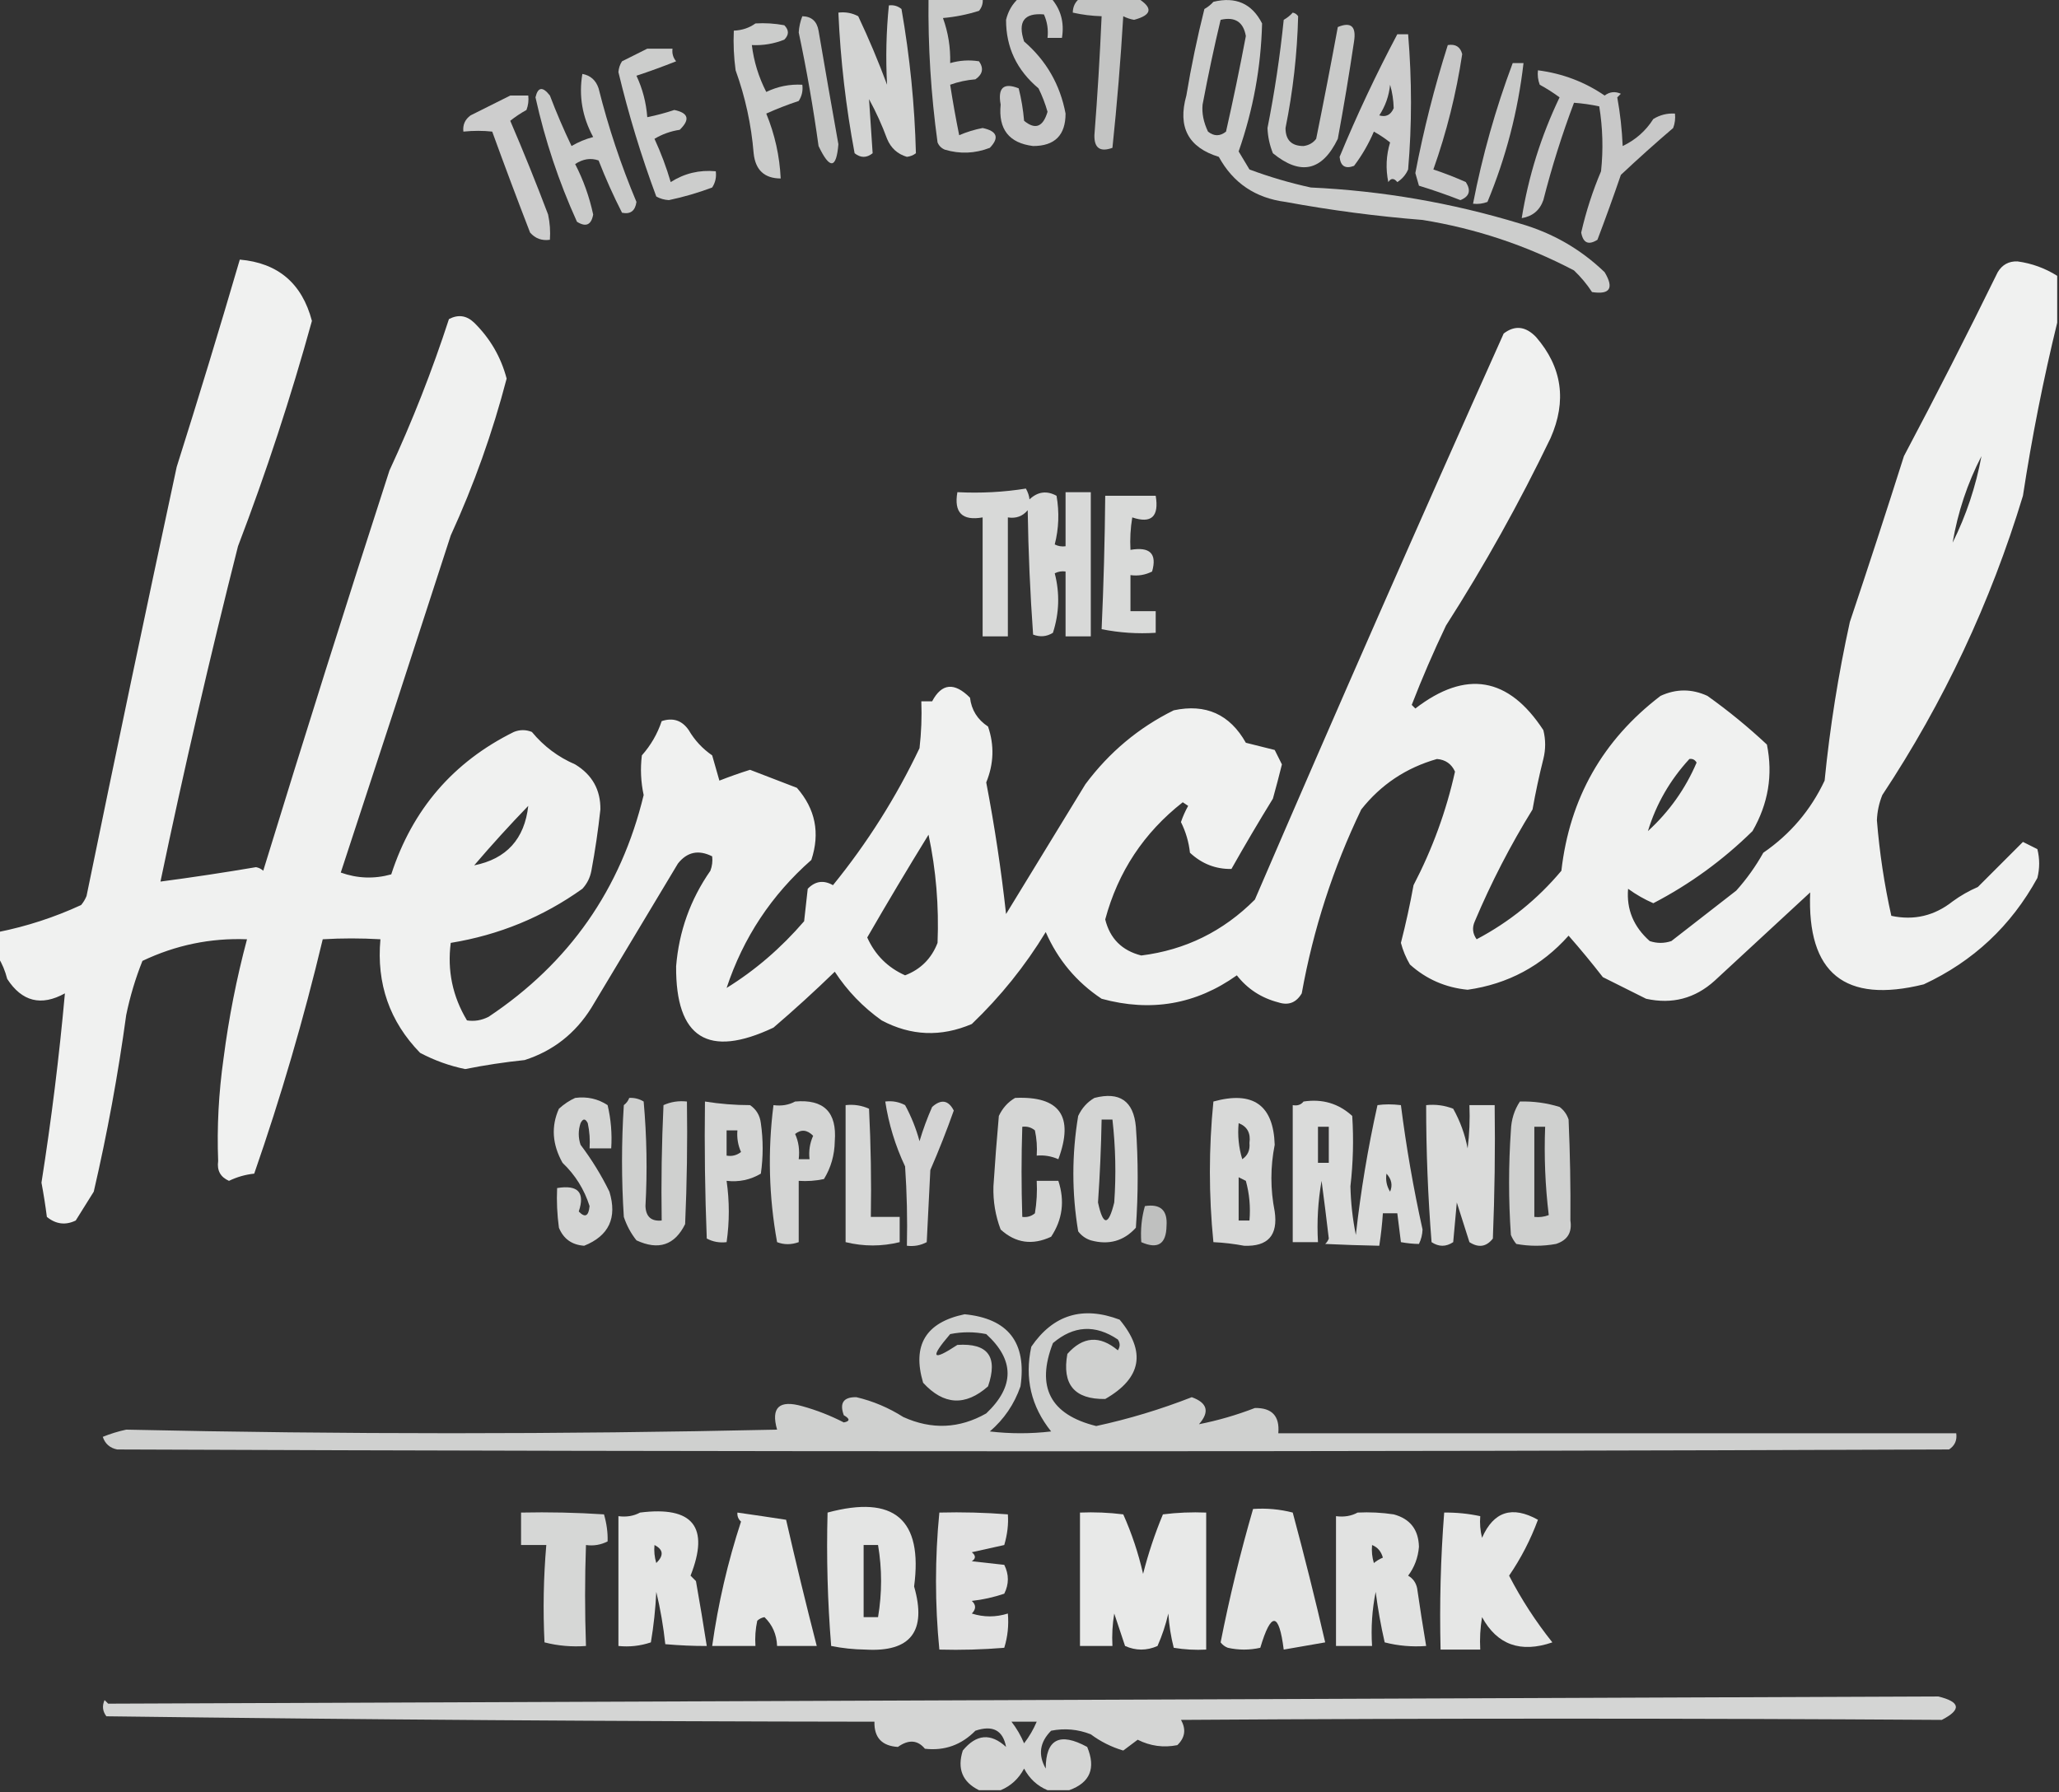 <?xml version="1.0" encoding="UTF-8"?>
<!DOCTYPE svg PUBLIC "-//W3C//DTD SVG 1.1//EN" "http://www.w3.org/Graphics/SVG/1.1/DTD/svg11.dtd">
<svg xmlns="http://www.w3.org/2000/svg" version="1.1" width="571px" height="497px" style="shape-rendering:geometricPrecision; text-rendering:geometricPrecision; image-rendering:optimizeQuality; fill-rule:evenodd; clip-rule:evenodd" xmlns:xlink="http://www.w3.org/1999/xlink">
<rect width="100%" height="100%" fill="#333333" stroke="none"/>
<g><path style="opacity:0.744" fill="#fefffe" d="M 257.5,-0.5 C 262.5,-0.5 267.5,-0.5 272.5,-0.5C 272.67,0.822 272.337,1.989 271.5,3C 268.247,4.036 264.914,4.703 261.5,5C 262.954,9.009 263.621,13.175 263.5,17.5C 266.141,16.737 268.808,16.57 271.5,17C 272.86,18.938 272.527,20.604 270.5,22C 268.1,22.186 265.766,22.686 263.5,23.5C 264.224,28.172 265.057,32.839 266,37.5C 268.068,36.606 270.235,35.94 272.5,35.5C 276.524,36.355 277.191,38.188 274.5,41C 270.367,42.593 266.2,42.76 262,41.5C 261.055,41.095 260.388,40.428 260,39.5C 258.172,26.228 257.338,12.895 257.5,-0.5 Z"/></g>
<g><path style="opacity:0.738" fill="#fefffe" d="M 282.5,-0.5 C 285.5,-0.5 288.5,-0.5 291.5,-0.5C 294.193,2.581 295.193,6.247 294.5,10.5C 293.167,10.5 291.833,10.5 290.5,10.5C 290.756,8.207 290.423,6.041 289.5,4C 284.008,3.514 282.175,6.014 284,11.5C 290.159,16.816 293.992,23.483 295.5,31.5C 295.5,37.5 292.5,40.5 286.5,40.5C 279.824,39.681 276.824,35.847 277.5,29C 276.653,24.337 278.32,22.837 282.5,24.5C 283.244,27.443 283.744,30.443 284,33.5C 287.091,36.061 289.258,35.227 290.5,31C 289.863,28.755 289.03,26.588 288,24.5C 281.978,19.461 278.978,13.128 279,5.5C 279.564,3.113 280.73,1.113 282.5,-0.5 Z"/></g>
<g><path style="opacity:0.709" fill="#fefffe" d="M 299.5,-0.5 C 304.833,-0.5 310.167,-0.5 315.5,-0.5C 319.82,2.168 319.487,4.168 314.5,5.5C 313.446,5.32 312.446,4.987 311.5,4.5C 310.774,16.745 309.774,28.912 308.5,41C 305.094,42.24 303.427,41.073 303.5,37.5C 304.357,26.513 305.023,15.513 305.5,4.5C 302.794,4.425 300.127,4.092 297.5,3.5C 297.527,1.801 298.194,0.467 299.5,-0.5 Z"/></g>
<g><path style="opacity:0.756" fill="#fefffe" d="M 336.5,0.5 C 342.694,-1.007 347.194,0.993 350,6.5C 349.692,18.65 347.525,30.484 343.5,42C 344.484,43.657 345.484,45.323 346.5,47C 352.048,49.072 357.715,50.738 363.5,52C 383.259,52.918 402.592,56.251 421.5,62C 430.493,64.577 438.327,69.077 445,75.5C 447.645,79.936 446.478,81.769 441.5,81C 440.072,78.815 438.405,76.815 436.5,75C 423.267,68.051 409.267,63.385 394.5,61C 381.746,59.987 369.08,58.321 356.5,56C 348.132,54.913 341.966,50.746 338,43.5C 329.535,40.909 326.535,35.243 329,26.5C 330.343,18.414 332.009,10.414 334,2.5C 334.995,1.934 335.828,1.267 336.5,0.5 Z M 338.5,5.5 C 342.482,4.578 344.816,6.078 345.5,10C 343.832,18.832 341.999,27.665 340,36.5C 338.333,37.833 336.667,37.833 335,36.5C 333.765,33.894 333.265,31.393 333.5,29C 335.042,20.836 336.708,13.003 338.5,5.5 Z"/></g>
<g><path style="opacity:0.788" fill="#fefffe" d="M 246.5,1.5 C 247.822,1.33 248.989,1.663 250,2.5C 252.325,15.764 253.659,29.097 254,42.5C 253.275,43.059 252.442,43.392 251.5,43.5C 248.896,42.731 247.062,41.064 246,38.5C 244.607,34.714 242.941,31.048 241,27.5C 241.333,32.5 241.667,37.5 242,42.5C 240.333,43.833 238.667,43.833 237,42.5C 234.577,29.608 233.077,16.608 232.5,3.5C 234.467,3.261 236.301,3.594 238,4.5C 240.925,10.688 243.591,17.021 246,23.5C 245.6,16.101 245.767,8.767 246.5,1.5 Z"/></g>
<g><path style="opacity:0.739" fill="#fefffe" d="M 358.5,3.5 C 359.117,3.611 359.617,3.944 360,4.5C 359.741,14.905 358.575,25.238 356.5,35.5C 356.5,38.833 358.167,40.5 361.5,40.5C 362.994,40.291 364.161,39.624 365,38.5C 367.093,28.183 369.093,17.849 371,7.5C 374.659,5.98 376.159,7.313 375.5,11.5C 374.16,20.525 372.66,29.525 371,38.5C 366.674,47.443 360.674,48.776 353,42.5C 352.094,40.256 351.594,37.923 351.5,35.5C 353.473,25.574 354.973,15.574 356,5.5C 356.995,4.934 357.828,4.267 358.5,3.5 Z"/></g>
<g><path style="opacity:0.725" fill="#fefffe" d="M 222.5,4.5 C 225.05,4.561 226.55,5.894 227,8.5C 228.793,19.017 230.627,29.517 232.5,40C 231.943,46.871 230.109,47.037 227,40.5C 225.54,29.903 223.706,19.403 221.5,9C 221.605,7.408 221.939,5.908 222.5,4.5 Z"/></g>
<g><path style="opacity:0.749" fill="#fefffe" d="M 209.5,6.5 C 212.187,6.336 214.854,6.503 217.5,7C 218.833,8.333 218.833,9.667 217.5,11C 214.607,12.149 211.607,12.649 208.5,12.5C 209.059,17.069 210.392,21.402 212.5,25.5C 215.66,23.973 218.993,23.307 222.5,23.5C 222.714,25.144 222.38,26.644 221.5,28C 218.432,29.016 215.432,30.183 212.5,31.5C 214.875,37.286 216.208,43.286 216.5,49.5C 211.981,49.485 209.481,47.152 209,42.5C 208.352,34.593 206.686,26.926 204,19.5C 203.501,15.848 203.335,12.182 203.5,8.5C 205.786,8.405 207.786,7.738 209.5,6.5 Z"/></g>
<g><path style="opacity:0.757" fill="#fefffe" d="M 387.5,9.5 C 388.5,9.5 389.5,9.5 390.5,9.5C 391.559,22.206 391.559,34.706 390.5,47C 389.845,48.487 388.845,49.653 387.5,50.5C 386.575,49.359 385.741,49.359 385,50.5C 384.24,46.775 384.407,43.108 385.5,39.5C 384.086,38.376 382.586,37.376 381,36.5C 379.545,39.912 377.712,43.079 375.5,46C 373.08,46.915 371.747,46.081 371.5,43.5C 376.298,31.904 381.632,20.571 387.5,9.5 Z M 385.5,23.5 C 386.108,25.602 386.442,27.769 386.5,30C 385.687,31.885 384.353,32.551 382.5,32C 384.196,29.413 385.196,26.579 385.5,23.5 Z"/></g>
<g><path style="opacity:0.73" fill="#fefffe" d="M 401.5,12.5 C 403.635,12.147 404.968,12.98 405.5,15C 403.84,25.982 401.173,36.649 397.5,47C 400.558,48.015 403.558,49.181 406.5,50.5C 408.002,52.833 407.502,54.499 405,55.5C 401.21,54.021 397.377,52.687 393.5,51.5C 393.167,50.333 392.833,49.167 392.5,48C 394.806,35.963 397.806,24.129 401.5,12.5 Z"/></g>
<g><path style="opacity:0.754" fill="#fefffe" d="M 179.5,13.5 C 181.833,13.5 184.167,13.5 186.5,13.5C 186.33,14.822 186.663,15.989 187.5,17C 183.822,18.461 180.155,19.794 176.5,21C 178.201,24.637 179.201,28.47 179.5,32.5C 182.028,31.989 184.528,31.322 187,30.5C 190.935,31.311 191.435,33.144 188.5,36C 185.99,36.376 183.657,37.21 181.5,38.5C 183.295,42.384 184.795,46.384 186,50.5C 189.801,48.074 193.968,47.074 198.5,47.5C 198.714,49.144 198.38,50.644 197.5,52C 193.583,53.473 189.583,54.639 185.5,55.5C 184.228,55.43 183.062,55.097 182,54.5C 177.806,43.228 174.306,31.728 171.5,20C 171.585,18.893 171.919,17.893 172.5,17C 174.925,15.787 177.259,14.621 179.5,13.5 Z"/></g>
<g><path style="opacity:0.74" fill="#fefffe" d="M 419.5,17.5 C 420.5,17.5 421.5,17.5 422.5,17.5C 420.961,30.824 417.628,43.657 412.5,56C 411.207,56.49 409.873,56.657 408.5,56.5C 411.072,43.214 414.739,30.214 419.5,17.5 Z"/></g>
<g><path style="opacity:0.73" fill="#fefffe" d="M 426.5,19.5 C 433.288,20.371 439.455,22.704 445,26.5C 446.388,25.446 447.888,25.28 449.5,26C 449.167,26.333 448.833,26.667 448.5,27C 449.303,31.415 449.803,35.914 450,40.5C 453.572,38.803 456.405,36.303 458.5,33C 460.345,31.872 462.345,31.372 464.5,31.5C 464.657,32.873 464.49,34.207 464,35.5C 459.072,39.716 454.239,44.05 449.5,48.5C 447.432,54.538 445.265,60.538 443,66.5C 440.524,68.063 439.024,67.396 438.5,64.5C 439.837,58.657 441.67,52.99 444,47.5C 444.641,41.472 444.474,35.472 443.5,29.5C 441.194,29.007 438.861,28.674 436.5,28.5C 433.177,37.305 430.343,46.305 428,55.5C 427.002,58.337 425.002,60.004 422,60.5C 423.881,48.856 427.381,37.689 432.5,27C 430.751,25.709 428.918,24.542 427,23.5C 426.51,22.207 426.343,20.873 426.5,19.5 Z"/></g>
<g><path style="opacity:0.744" fill="#fefffe" d="M 161.5,20.5 C 163.752,20.916 165.252,22.249 166,24.5C 168.712,35.304 172.212,45.804 176.5,56C 176.158,58.492 174.825,59.492 172.5,59C 170.113,54.328 167.947,49.495 166,44.5C 163.821,43.739 161.655,44.072 159.5,45.5C 161.772,49.904 163.439,54.57 164.5,59.5C 163.976,62.396 162.476,63.063 160,61.5C 154.969,50.407 151.136,38.907 148.5,27C 149.17,24.103 150.503,23.936 152.5,26.5C 154.308,31.259 156.308,35.925 158.5,40.5C 160.385,39.391 162.385,38.557 164.5,38C 161.473,32.42 160.473,26.586 161.5,20.5 Z"/></g>
<g><path style="opacity:0.753" fill="#fefffe" d="M 141.5,26.5 C 143.167,26.5 144.833,26.5 146.5,26.5C 146.657,27.873 146.49,29.207 146,30.5C 144.414,31.376 142.914,32.376 141.5,33.5C 145.167,42.034 148.667,50.701 152,59.5C 152.497,61.81 152.663,64.143 152.5,66.5C 150.278,66.822 148.444,66.155 147,64.5C 143.402,55.205 139.902,45.872 136.5,36.5C 134.013,36.218 131.347,36.218 128.5,36.5C 128.297,34.61 128.963,33.11 130.5,32C 134.259,30.121 137.925,28.287 141.5,26.5 Z"/></g>
<g><path style="opacity:0.931" fill="#fefffe" d="M 570.5,76.5 C 570.5,80.833 570.5,85.167 570.5,89.5C 566.659,105.208 563.492,121.208 561,137.5C 552.027,167.11 539.027,194.777 522,220.5C 521.094,222.744 520.594,225.077 520.5,227.5C 521.224,236.472 522.558,245.305 524.5,254C 530.776,255.338 536.443,254.004 541.5,250C 543.67,248.414 546.004,247.08 548.5,246C 552.721,241.779 556.887,237.613 561,233.5C 562.333,234.167 563.667,234.833 565,235.5C 565.667,238.167 565.667,240.833 565,243.5C 557.725,256.775 547.225,266.609 533.5,273C 511.599,278.424 501.099,269.924 502,247.5C 493.167,255.667 484.333,263.833 475.5,272C 470.062,276.921 463.729,278.588 456.5,277C 452.5,275 448.5,273 444.5,271C 441.453,267.075 438.286,263.241 435,259.5C 427.522,267.906 418.189,272.906 407,274.5C 400.86,273.902 395.527,271.568 391,267.5C 389.888,265.61 389.054,263.61 388.5,261.5C 389.858,256.209 391.025,250.876 392,245.5C 397.242,235.434 401.075,224.934 403.5,214C 402.524,211.858 400.857,210.692 398.5,210.5C 389.95,212.935 382.95,217.602 377.5,224.5C 369.687,240.753 364.187,257.753 361,275.5C 359.475,278.087 357.308,278.92 354.5,278C 349.773,276.771 345.94,274.271 343,270.5C 331.669,278.572 319.169,280.739 305.5,277C 298.544,272.374 293.377,266.207 290,258.5C 284.305,267.867 277.472,276.367 269.5,284C 260.957,287.649 252.624,287.316 244.5,283C 239.312,279.312 234.978,274.812 231.5,269.5C 225.983,274.851 220.316,280.018 214.5,285C 196.373,293.571 187.373,287.905 187.5,268C 188.29,258.296 191.456,249.463 197,241.5C 197.49,240.207 197.657,238.873 197.5,237.5C 193.719,235.6 190.552,236.266 188,239.5C 180,252.833 172,266.167 164,279.5C 159.55,286.627 153.383,291.461 145.5,294C 139.96,294.575 134.46,295.408 129,296.5C 124.637,295.601 120.471,294.101 116.5,292C 108.045,283.307 104.378,272.807 105.5,260.5C 100.086,260.182 94.752,260.182 89.5,260.5C 84.247,282.519 77.913,304.186 70.5,325.5C 68.063,325.756 65.729,326.423 63.5,327.5C 61.127,326.45 60.127,324.617 60.5,322C 60.138,312.609 60.638,303.109 62,293.5C 63.435,282.352 65.602,271.352 68.5,260.5C 58.386,260.11 48.719,262.11 39.5,266.5C 37.561,271.357 36.061,276.357 35,281.5C 32.754,297.975 29.754,314.309 26,330.5C 24.333,333.167 22.667,335.833 21,338.5C 18.167,339.87 15.5,339.536 13,337.5C 12.593,334.318 12.093,331.151 11.5,328C 14.257,310.518 16.423,293.018 18,275.5C 11.422,279.132 6.089,277.799 2,271.5C 1.434,269.277 0.6,267.277 -0.5,265.5C -0.5,263.167 -0.5,260.833 -0.5,258.5C 7.435,256.911 15.102,254.411 22.5,251C 23.126,250.25 23.626,249.416 24,248.5C 32.151,208.757 40.485,169.091 49,129.5C 55.078,110.277 60.911,91.111 66.5,72C 77.091,72.916 83.757,78.582 86.5,89C 80.66,110.174 73.827,131.008 66,151.5C 58.193,182.332 51.027,213.332 44.5,244.5C 53.356,243.33 62.189,241.996 71,240.5C 71.772,240.645 72.439,240.978 73,241.5C 84.381,204.407 96.047,167.407 108,130.5C 114.344,116.816 119.844,102.816 124.5,88.5C 127.067,87.147 129.401,87.48 131.5,89.5C 135.929,93.86 138.929,99.026 140.5,105C 136.602,119.96 131.436,134.46 125,148.5C 114.901,179.743 104.735,210.91 94.5,242C 99.113,243.647 103.78,243.813 108.5,242.5C 114.357,224.486 125.691,211.319 142.5,203C 144.167,202.333 145.833,202.333 147.5,203C 150.785,206.973 154.785,209.973 159.5,212C 164.234,214.883 166.567,219.05 166.5,224.5C 165.884,230.197 165.051,235.864 164,241.5C 163.64,243.421 162.806,245.088 161.5,246.5C 150.555,254.319 138.389,259.319 125,261.5C 124.009,269.191 125.509,276.358 129.5,283C 131.553,283.325 133.553,282.991 135.5,282C 157.868,267.09 172.202,246.59 178.5,220.5C 177.714,216.844 177.547,213.177 178,209.5C 180.478,206.71 182.312,203.544 183.5,200C 186.636,198.959 189.136,199.793 191,202.5C 192.644,205.311 194.81,207.644 197.5,209.5C 198.167,211.833 198.833,214.167 199.5,216.5C 202.296,215.401 205.129,214.401 208,213.5C 212.333,215.167 216.667,216.833 221,218.5C 226.132,224.369 227.466,231.035 225,238.5C 213.958,248.209 206.124,260.042 201.5,274C 209.42,269.107 216.587,262.941 223,255.5C 223.333,252.5 223.667,249.5 224,246.5C 226.075,244.352 228.408,244.018 231,245.5C 240.525,233.78 248.525,221.113 255,207.5C 255.499,203.179 255.666,198.846 255.5,194.5C 256.5,194.5 257.5,194.5 258.5,194.5C 261.161,189.485 264.661,189.152 269,193.5C 269.406,196.915 271.072,199.582 274,201.5C 275.78,206.687 275.613,211.853 273.5,217C 275.821,229.092 277.654,241.259 279,253.5C 286.333,241.5 293.667,229.5 301,217.5C 307.6,208.641 315.767,201.808 325.5,197C 334.382,195.108 341.048,198.108 345.5,206C 348.167,206.667 350.833,207.333 353.5,208C 354.167,209.333 354.833,210.667 355.5,212C 354.722,215.147 353.889,218.313 353,221.5C 349.027,227.95 345.194,234.45 341.5,241C 337.13,241.072 333.297,239.572 330,236.5C 329.67,233.511 328.836,230.678 327.5,228C 328.029,226.441 328.696,224.941 329.5,223.5C 329,223.167 328.5,222.833 328,222.5C 317.218,230.947 310.051,241.781 306.5,255C 307.807,260.307 311.14,263.64 316.5,265C 328.722,263.473 339.222,258.306 348,249.5C 370.601,197.046 393.601,144.713 417,92.5C 420.095,90.132 423.095,90.465 426,93.5C 433.212,101.847 434.546,111.181 430,121.5C 421.362,139.447 411.695,156.78 401,173.5C 397.535,180.757 394.368,188.091 391.5,195.5C 391.833,195.833 392.167,196.167 392.5,196.5C 406.51,185.715 418.343,187.715 428,202.5C 428.667,205.167 428.667,207.833 428,210.5C 426.839,215.106 425.839,219.773 425,224.5C 418.866,234.436 413.532,244.769 409,255.5C 408.202,257.259 408.369,258.926 409.5,260.5C 418.566,255.714 426.4,249.38 433,241.5C 435.294,221.409 444.461,205.242 460.5,193C 464.833,191 469.167,191 473.5,193C 479.291,197.122 484.791,201.622 490,206.5C 491.708,214.916 490.375,222.916 486,230.5C 477.767,238.584 468.6,245.25 458.5,250.5C 456.041,249.436 453.708,248.102 451.5,246.5C 451.02,252.198 453.02,257.031 457.5,261C 459.5,261.667 461.5,261.667 463.5,261C 469.5,256.333 475.5,251.667 481.5,247C 484.388,243.778 486.888,240.278 489,236.5C 496.483,231.352 502.15,224.685 506,216.5C 507.467,201.696 509.801,187.029 513,172.5C 518.125,157.206 523.125,141.873 528,126.5C 536.922,109.656 545.589,92.656 554,75.5C 555.255,73.406 557.088,72.406 559.5,72.5C 563.479,73.048 567.145,74.381 570.5,76.5 Z M 549.5,126.5 C 547.926,134.954 545.26,142.954 541.5,150.5C 542.95,142.009 545.616,134.009 549.5,126.5 Z M 468.5,210.5 C 469.376,210.369 470.043,210.702 470.5,211.5C 467.389,218.785 462.889,225.118 457,230.5C 459.278,223.028 463.111,216.361 468.5,210.5 Z M 146.5,223.5 C 145.454,232.708 140.454,238.208 131.5,240C 136.366,234.305 141.366,228.805 146.5,223.5 Z M 257.5,231.5 C 259.579,241.268 260.412,251.268 260,261.5C 258.32,265.846 255.32,268.846 251,270.5C 246.179,268.346 242.679,264.846 240.5,260C 246.066,250.357 251.732,240.857 257.5,231.5 Z"/></g>
<g><path style="opacity:0.809" fill="#fefffe" d="M 284.5,135.5 C 285.074,136.528 285.407,137.528 285.5,138.5C 287.787,136.344 290.287,136.011 293,137.5C 293.799,142.087 293.632,146.587 292.5,151C 293.448,151.483 294.448,151.649 295.5,151.5C 295.5,146.5 295.5,141.5 295.5,136.5C 297.833,136.5 300.167,136.5 302.5,136.5C 302.5,149.833 302.5,163.167 302.5,176.5C 300.167,176.5 297.833,176.5 295.5,176.5C 295.5,170.5 295.5,164.5 295.5,158.5C 294.448,158.351 293.448,158.517 292.5,159C 293.927,164.532 293.76,170.032 292,175.5C 290.274,176.576 288.441,176.743 286.5,176C 285.678,164.576 285.178,153.076 285,141.5C 283.599,143.192 281.766,143.859 279.5,143.5C 279.5,154.5 279.5,165.5 279.5,176.5C 277.167,176.5 274.833,176.5 272.5,176.5C 272.5,165.5 272.5,154.5 272.5,143.5C 266.836,144.501 264.502,142.167 265.5,136.5C 272.022,136.823 278.355,136.49 284.5,135.5 Z"/></g>
<g><path style="opacity:0.818" fill="#fefffe" d="M 306.5,137.5 C 311.167,137.5 315.833,137.5 320.5,137.5C 321.463,143.289 319.296,145.289 314,143.5C 313.502,146.482 313.335,149.482 313.5,152.5C 318.914,151.565 320.914,153.565 319.5,158.5C 317.604,159.466 315.604,159.799 313.5,159.5C 313.5,162.833 313.5,166.167 313.5,169.5C 315.833,169.5 318.167,169.5 320.5,169.5C 320.5,171.5 320.5,173.5 320.5,175.5C 315.456,175.827 310.456,175.494 305.5,174.5C 306.057,162.179 306.39,149.845 306.5,137.5 Z"/></g>
<g><path style="opacity:0.793" fill="#fefffe" d="M 159.5,304.5 C 162.807,304.063 165.807,304.73 168.5,306.5C 169.433,310.429 169.766,314.429 169.5,318.5C 167.5,318.5 165.5,318.5 163.5,318.5C 163.663,316.143 163.497,313.81 163,311.5C 162.333,310.167 161.667,310.167 161,311.5C 160.333,313.5 160.333,315.5 161,317.5C 164.095,321.589 166.761,325.923 169,330.5C 171.208,337.745 168.875,342.745 162,345.5C 158.601,345.265 156.268,343.598 155,340.5C 154.501,336.848 154.335,333.182 154.5,329.5C 160.289,328.537 162.289,330.704 160.5,336C 162.24,337.817 163.24,337.317 163.5,334.5C 162.026,329.859 159.526,325.859 156,322.5C 153.14,317.38 152.807,312.38 155,307.5C 156.409,306.219 157.909,305.219 159.5,304.5 Z"/></g>
<g><path style="opacity:0.768" fill="#fefffe" d="M 174.5,304.5 C 175.93,304.421 177.264,304.754 178.5,305.5C 179.366,315.163 179.533,324.83 179,334.5C 179.112,337.447 180.612,338.78 183.5,338.5C 183.333,327.828 183.5,317.161 184,306.5C 186.041,305.577 188.208,305.244 190.5,305.5C 190.667,316.838 190.5,328.172 190,339.5C 187.114,345.344 182.614,346.844 176.5,344C 174.962,342.068 173.795,339.901 173,337.5C 172.333,327.167 172.333,316.833 173,306.5C 173.717,305.956 174.217,305.289 174.5,304.5 Z"/></g>
<g><path style="opacity:0.797" fill="#fefffe" d="M 281.5,304.5 C 293.902,303.929 297.902,309.596 293.5,321.5C 291.591,320.652 289.591,320.318 287.5,320.5C 287.663,318.143 287.497,315.81 287,313.5C 285.989,312.663 284.822,312.33 283.5,312.5C 283.23,320.737 283.23,329.071 283.5,337.5C 284.822,337.67 285.989,337.337 287,336.5C 287.498,333.518 287.665,330.518 287.5,327.5C 289.5,327.5 291.5,327.5 293.5,327.5C 295.326,333.06 294.659,338.227 291.5,343C 286.304,345.435 281.637,344.769 277.5,341C 276.042,337.144 275.375,333.144 275.5,329C 275.917,322.494 276.417,315.994 277,309.5C 278.025,307.313 279.525,305.646 281.5,304.5 Z"/></g>
<g><path style="opacity:0.795" fill="#fefffe" d="M 303.5,304.5 C 310.517,302.692 314.35,305.359 315,312.5C 315.667,321.833 315.667,331.167 315,340.5C 311.647,344.203 307.48,345.369 302.5,344C 301.069,343.535 299.903,342.701 299,341.5C 297.22,330.845 297.22,320.178 299,309.5C 300.025,307.313 301.525,305.646 303.5,304.5 Z M 305.5,310.5 C 306.5,310.5 307.5,310.5 308.5,310.5C 309.374,318.152 309.541,325.818 309,333.5C 307.4,340.055 305.9,340.055 304.5,333.5C 305.027,325.812 305.36,318.146 305.5,310.5 Z"/></g>
<g><path style="opacity:0.799" fill="#fefffe" d="M 195.5,305.5 C 199.654,306.166 203.82,306.499 208,306.5C 209.735,307.682 210.735,309.349 211,311.5C 211.667,316.167 211.667,320.833 211,325.5C 208.096,327.227 204.93,327.893 201.5,327.5C 202.314,333.203 202.314,338.869 201.5,344.5C 199.533,344.739 197.699,344.406 196,343.5C 195.5,330.838 195.333,318.171 195.5,305.5 Z M 201.5,313.5 C 202.5,313.5 203.5,313.5 204.5,313.5C 204.318,315.591 204.652,317.591 205.5,319.5C 204.311,320.429 202.978,320.762 201.5,320.5C 201.5,318.167 201.5,315.833 201.5,313.5 Z"/></g>
<g><path style="opacity:0.792" fill="#fefffe" d="M 220.5,305.5 C 228.463,304.797 232.13,308.463 231.5,316.5C 231.437,320.347 230.437,323.847 228.5,327C 226.19,327.497 223.857,327.663 221.5,327.5C 221.5,333.167 221.5,338.833 221.5,344.5C 219.416,345.248 217.416,345.248 215.5,344.5C 213.215,331.885 212.881,319.219 214.5,306.5C 216.735,306.795 218.735,306.461 220.5,305.5 Z M 220.5,314.5 C 222.185,313.156 223.852,313.323 225.5,315C 224.577,317.041 224.244,319.208 224.5,321.5C 223.5,321.5 222.5,321.5 221.5,321.5C 221.802,318.941 221.468,316.607 220.5,314.5 Z"/></g>
<g><path style="opacity:0.789" fill="#fefffe" d="M 245.5,305.5 C 247.467,305.261 249.301,305.594 251,306.5C 252.725,309.674 254.058,313.007 255,316.5C 255.975,313.24 257.142,310.073 258.5,307C 261.009,304.773 263.009,305.106 264.5,308C 262.542,313.534 260.375,319.034 258,324.5C 257.667,331.167 257.333,337.833 257,344.5C 255.301,345.406 253.467,345.739 251.5,345.5C 251.666,338.159 251.5,330.826 251,323.5C 248.287,317.748 246.453,311.748 245.5,305.5 Z"/></g>
<g><path style="opacity:0.813" fill="#fefffe" d="M 336.5,305.5 C 347.486,302.465 353.153,306.465 353.5,317.5C 352.276,323.661 352.276,329.827 353.5,336C 354.454,342.606 351.62,345.773 345,345.5C 342.183,344.969 339.35,344.636 336.5,344.5C 335.2,331.501 335.2,318.501 336.5,305.5 Z M 343.5,311.5 C 345.884,312.425 346.884,314.258 346.5,317C 346.691,318.973 346.024,320.473 344.5,321.5C 343.513,318.232 343.18,314.898 343.5,311.5 Z M 343.5,326.5 C 344.15,326.804 344.817,327.137 345.5,327.5C 346.489,331.107 346.823,334.774 346.5,338.5C 345.5,338.5 344.5,338.5 343.5,338.5C 343.5,334.5 343.5,330.5 343.5,326.5 Z"/></g>
<g><path style="opacity:0.822" fill="#fefffe" d="M 361.5,305.5 C 366.715,304.702 371.215,306.036 375,309.5C 375.417,316.004 375.25,322.504 374.5,329C 374.603,333.545 375.103,338.045 376,342.5C 377.348,330.379 379.348,318.379 382,306.5C 383.956,306.216 386.123,306.216 388.5,306.5C 389.971,318.083 391.971,329.583 394.5,341C 394.441,342.436 394.108,343.769 393.5,345C 391.893,344.981 390.226,344.815 388.5,344.5C 388.167,341.833 387.833,339.167 387.5,336.5C 386.167,336.5 384.833,336.5 383.5,336.5C 383.296,339.518 382.963,342.518 382.5,345.5C 377.34,345.401 372.34,345.234 367.5,345C 367.957,344.586 368.291,344.086 368.5,343.5C 367.878,338.186 367.211,332.853 366.5,327.5C 365.505,333.128 365.171,338.794 365.5,344.5C 363.167,344.5 360.833,344.5 358.5,344.5C 358.5,331.833 358.5,319.167 358.5,306.5C 359.791,306.737 360.791,306.404 361.5,305.5 Z M 365.5,312.5 C 366.5,312.5 367.5,312.5 368.5,312.5C 368.5,315.833 368.5,319.167 368.5,322.5C 367.5,322.5 366.5,322.5 365.5,322.5C 365.5,319.167 365.5,315.833 365.5,312.5 Z M 384.5,325.5 C 385.914,327.044 386.247,328.711 385.5,330.5C 384.548,328.955 384.215,327.288 384.5,325.5 Z"/></g>
<g><path style="opacity:0.767" fill="#fefffe" d="M 421.5,305.5 C 425.247,305.392 428.914,305.892 432.5,307C 433.701,307.903 434.535,309.069 435,310.5C 435.415,320.029 435.581,329.362 435.5,338.5C 436.016,341.815 434.683,343.982 431.5,345C 427.833,345.667 424.167,345.667 420.5,345C 419.874,344.25 419.374,343.416 419,342.5C 418.333,332.833 418.333,323.167 419,313.5C 419.117,310.496 419.951,307.829 421.5,305.5 Z M 425.5,312.5 C 426.5,312.5 427.5,312.5 428.5,312.5C 428.184,320.752 428.518,328.919 429.5,337C 428.207,337.49 426.873,337.657 425.5,337.5C 425.5,329.167 425.5,320.833 425.5,312.5 Z"/></g>
<g><path style="opacity:0.806" fill="#fefffe" d="M 234.5,306.5 C 236.792,306.244 238.959,306.577 241,307.5C 241.5,317.494 241.666,327.494 241.5,337.5C 244.167,337.5 246.833,337.5 249.5,337.5C 249.5,339.833 249.5,342.167 249.5,344.5C 244.509,345.725 239.509,345.725 234.5,344.5C 234.5,331.833 234.5,319.167 234.5,306.5 Z"/></g>
<g><path style="opacity:0.823" fill="#fefffe" d="M 395.5,306.5 C 398.119,306.232 400.619,306.565 403,307.5C 404.927,310.948 406.261,314.615 407,318.5C 407.499,314.514 407.666,310.514 407.5,306.5C 409.833,306.5 412.167,306.5 414.5,306.5C 414.667,318.838 414.5,331.171 414,343.5C 412.207,345.806 410.04,346.139 407.5,344.5C 406.334,340.834 405.167,337.167 404,333.5C 403.667,337.167 403.333,340.833 403,344.5C 401,345.833 399,345.833 397,344.5C 395.992,331.829 395.492,319.162 395.5,306.5 Z"/></g>
<g><path style="opacity:0.689" fill="#fefffe" d="M 317.5,334.5 C 321.821,333.824 323.821,335.658 323.5,340C 323.419,345.039 321.086,346.539 316.5,344.5C 316.253,341.061 316.586,337.728 317.5,334.5 Z"/></g>
<g><path style="opacity:0.766" fill="#fefffe" d="M 267.5,364.5 C 279.604,365.683 284.77,372.35 283,384.5C 281.278,389.45 278.445,393.616 274.5,397C 280.167,397.667 285.833,397.667 291.5,397C 285.938,390.055 284.105,382.222 286,373.5C 292.072,364.623 300.239,362.123 310.5,366C 317.906,374.897 316.572,382.231 306.5,388C 297.97,388.132 294.47,383.966 296,375.5C 300.312,370.623 304.979,370.29 310,374.5C 310.667,373.5 310.667,372.5 310,371.5C 303.738,367.283 297.738,367.617 292,372.5C 287.256,384.679 291.256,392.345 304,395.5C 313.012,393.553 321.845,390.886 330.5,387.5C 334.848,389.06 335.515,391.56 332.5,395C 337.765,393.958 342.931,392.458 348,390.5C 352.752,390.419 354.919,392.752 354.5,397.5C 417.167,397.5 479.833,397.5 542.5,397.5C 542.773,399.451 542.107,400.951 540.5,402C 371.167,402.667 201.833,402.667 32.5,402C 30.479,401.599 29.145,400.432 28.5,398.5C 30.608,397.645 32.774,396.978 35,396.5C 95.141,397.827 155.308,397.827 215.5,396.5C 213.745,390.342 216.079,388.175 222.5,390C 226.491,391.108 230.325,392.608 234,394.5C 235.751,394.172 235.751,393.505 234,392.5C 232.76,389.094 233.927,387.427 237.5,387.5C 242.107,388.586 246.44,390.42 250.5,393C 258.382,396.566 266.049,396.233 273.5,392C 281.391,384.527 281.391,377.193 273.5,370C 270.167,369.333 266.833,369.333 263.5,370C 257.806,376.632 258.473,377.632 265.5,373C 273.989,372.447 276.822,376.28 274,384.5C 267.708,390.048 261.708,389.715 256,383.5C 252.901,373.079 256.734,366.746 267.5,364.5 Z"/></g>
<g><path style="opacity:0.874" fill="#fefffe" d="M 347.5,418.5 C 351.24,418.241 354.906,418.574 358.5,419.5C 361.713,431.438 364.713,443.438 367.5,455.5C 363.623,456.197 359.79,456.864 356,457.5C 354.679,447.074 352.513,446.908 349.5,457C 346.5,457.667 343.5,457.667 340.5,457C 339.692,456.692 339.025,456.192 338.5,455.5C 340.971,442.986 343.971,430.652 347.5,418.5 Z"/></g>
<g><path style="opacity:0.803" fill="#fefffe" d="M 144.5,419.5 C 152.174,419.334 159.841,419.5 167.5,420C 168.245,422.571 168.579,425.071 168.5,427.5C 166.604,428.466 164.604,428.799 162.5,428.5C 162.175,437.743 162.175,447.076 162.5,456.5C 158.563,456.793 154.73,456.46 151,455.5C 150.559,446.492 150.726,437.492 151.5,428.5C 149.167,428.5 146.833,428.5 144.5,428.5C 144.5,425.5 144.5,422.5 144.5,419.5 Z"/></g>
<g><path style="opacity:0.872" fill="#fefffe" d="M 177.5,419.5 C 192.165,417.649 196.832,423.482 191.5,437C 192,437.5 192.5,438 193,438.5C 194.078,444.584 195.078,450.584 196,456.5C 192.367,456.517 188.533,456.35 184.5,456C 183.971,451.071 183.138,446.238 182,441.5C 181.779,446.22 181.279,450.887 180.5,455.5C 177.572,456.484 174.572,456.817 171.5,456.5C 171.5,444.5 171.5,432.5 171.5,420.5C 173.735,420.795 175.735,420.461 177.5,419.5 Z M 181.5,428.5 C 183.972,429.749 184.139,431.415 182,433.5C 181.506,431.866 181.34,430.199 181.5,428.5 Z"/></g>
<g><path style="opacity:0.881" fill="#fefffe" d="M 204.5,419.5 C 209.003,420.139 213.503,420.806 218,421.5C 220.675,433.202 223.509,444.868 226.5,456.5C 222.833,456.5 219.167,456.5 215.5,456.5C 215.387,453.314 214.22,450.647 212,448.5C 211.228,448.645 210.561,448.978 210,449.5C 209.503,451.81 209.337,454.143 209.5,456.5C 205.5,456.5 201.5,456.5 197.5,456.5C 199.153,444.739 201.82,433.239 205.5,422C 204.748,421.329 204.414,420.496 204.5,419.5 Z"/></g>
<g><path style="opacity:0.874" fill="#fefffe" d="M 229.5,419.5 C 247.973,414.531 255.973,421.365 253.5,440C 257.057,452.418 252.557,458.251 240,457.5C 236.779,457.459 233.612,457.125 230.5,456.5C 229.501,444.185 229.168,431.851 229.5,419.5 Z M 239.5,428.5 C 240.833,428.5 242.167,428.5 243.5,428.5C 244.623,435.148 244.623,441.815 243.5,448.5C 242.167,448.5 240.833,448.5 239.5,448.5C 239.5,441.833 239.5,435.167 239.5,428.5 Z"/></g>
<g><path style="opacity:0.859" fill="#fefffe" d="M 260.5,419.5 C 266.842,419.334 273.175,419.5 279.5,420C 279.701,422.699 279.368,425.532 278.5,428.5C 275.5,429.167 272.5,429.833 269.5,430.5C 270.641,431.425 270.641,432.259 269.5,433C 272.5,433.333 275.5,433.667 278.5,434C 279.833,436.667 279.833,439.333 278.5,442C 275.576,442.988 272.576,443.654 269.5,444C 270.711,445.113 270.711,446.28 269.5,447.5C 272.815,448.553 276.148,448.553 279.5,447.5C 279.784,450.777 279.451,453.943 278.5,457C 272.509,457.499 266.509,457.666 260.5,457.5C 259.261,444.849 259.261,432.183 260.5,419.5 Z"/></g>
<g><path style="opacity:0.888" fill="#fefffe" d="M 299.5,419.5 C 303.514,419.334 307.514,419.501 311.5,420C 313.87,425.308 315.703,430.808 317,436.5C 318.435,430.863 320.268,425.363 322.5,420C 326.486,419.501 330.486,419.334 334.5,419.5C 334.5,432.167 334.5,444.833 334.5,457.5C 331.482,457.665 328.482,457.498 325.5,457C 324.712,453.924 324.212,450.758 324,447.5C 323.286,450.595 322.286,453.595 321,456.5C 318,457.833 315,457.833 312,456.5C 311,453.5 310,450.5 309,447.5C 308.502,450.482 308.335,453.482 308.5,456.5C 305.5,456.5 302.5,456.5 299.5,456.5C 299.5,444.167 299.5,431.833 299.5,419.5 Z"/></g>
<g><path style="opacity:0.858" fill="#fefffe" d="M 376.5,419.5 C 379.85,419.335 383.183,419.502 386.5,420C 391.053,421.225 393.387,424.225 393.5,429C 393.254,432.008 392.254,434.674 390.5,437C 391.849,437.772 392.682,438.939 393,440.5C 393.771,445.855 394.605,451.188 395.5,456.5C 391.563,456.793 387.73,456.46 384,455.5C 382.947,450.909 382.114,446.242 381.5,441.5C 380.506,446.456 380.173,451.456 380.5,456.5C 377.167,456.5 373.833,456.5 370.5,456.5C 370.5,444.5 370.5,432.5 370.5,420.5C 372.735,420.795 374.735,420.461 376.5,419.5 Z M 380.5,428.5 C 382.026,429.105 383.026,430.271 383.5,432C 382.584,432.374 381.75,432.874 381,433.5C 380.506,431.866 380.34,430.199 380.5,428.5 Z"/></g>
<g><path style="opacity:0.881" fill="#fefffe" d="M 400.5,419.5 C 403.881,419.46 407.214,419.793 410.5,420.5C 410.338,422.527 410.505,424.527 411,426.5C 414.194,419.188 419.36,417.521 426.5,421.5C 424.456,427.029 421.789,432.195 418.5,437C 421.894,443.56 425.894,449.727 430.5,455.5C 421.69,458.518 415.19,456.185 411,448.5C 410.502,451.482 410.335,454.482 410.5,457.5C 406.833,457.5 403.167,457.5 399.5,457.5C 399.187,444.754 399.52,432.087 400.5,419.5 Z"/></g>
<g><path style="opacity:0.795" fill="#fefffe" d="M 296.5,496.5 C 294.5,496.5 292.5,496.5 290.5,496.5C 287.66,495.314 285.494,493.314 284,490.5C 282.506,493.314 280.34,495.314 277.5,496.5C 275.5,496.5 273.5,496.5 271.5,496.5C 266.893,494.228 265.393,490.562 267,485.5C 270.755,480.927 274.755,480.594 279,484.5C 278.143,479.882 275.31,478.382 270.5,480C 266.6,483.956 261.933,485.623 256.5,485C 254.471,482.557 251.971,482.39 249,484.5C 244.551,484.22 242.385,481.887 242.5,477.5C 171.497,477.421 100.497,476.921 29.5,476C 28.446,474.612 28.28,473.112 29,471.5C 29.333,471.833 29.667,472.167 30,472.5C 199.137,471.833 368.304,471.166 537.5,470.5C 543.682,471.995 544.015,474.162 538.5,477C 468.17,476.54 397.836,476.54 327.5,477C 328.982,479.592 328.648,481.925 326.5,484C 322.668,484.762 319.002,484.262 315.5,482.5C 314.167,483.5 312.833,484.5 311.5,485.5C 308.221,484.527 305.221,483.027 302.5,481C 298.928,479.595 295.261,479.262 291.5,480C 288.329,483.183 287.829,486.683 290,490.5C 290.023,482.339 293.857,480.339 301.5,484.5C 303.96,490.423 302.293,494.423 296.5,496.5 Z M 280.5,477.5 C 282.833,477.5 285.167,477.5 287.5,477.5C 286.597,479.636 285.431,481.636 284,483.5C 283.074,481.308 281.907,479.308 280.5,477.5 Z"/></g>
</svg>
